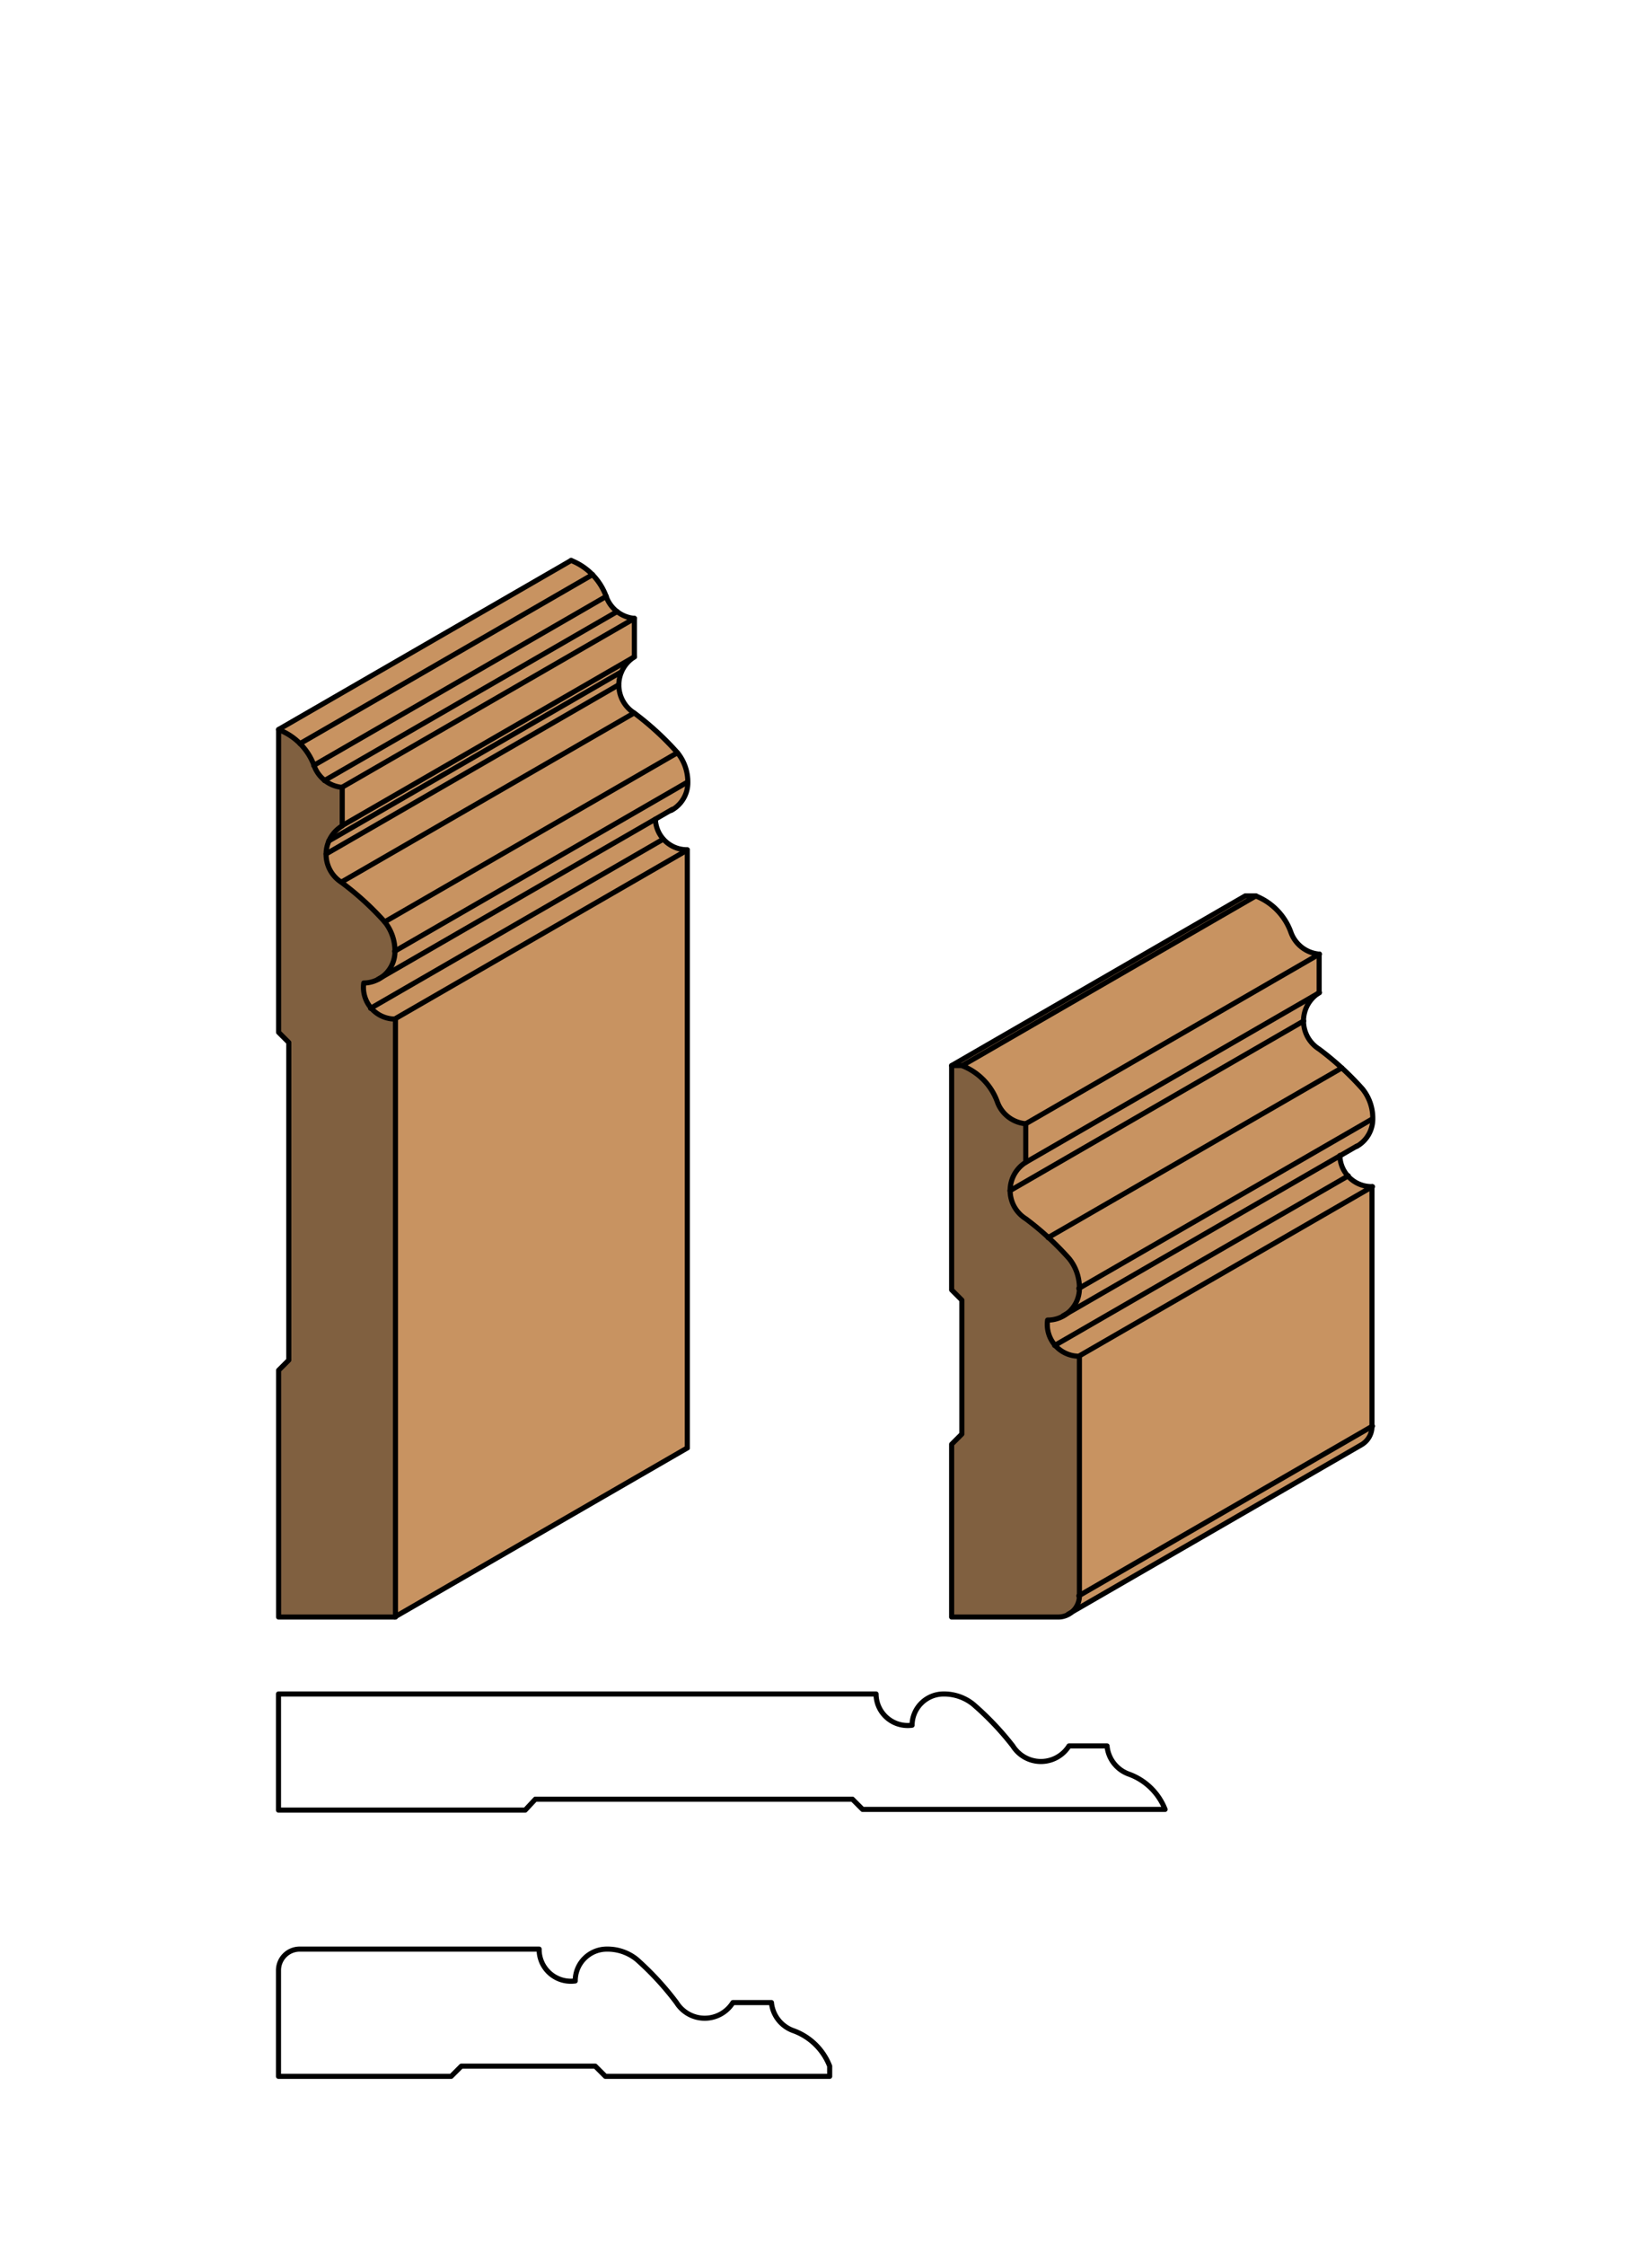 <svg xmlns="http://www.w3.org/2000/svg" viewBox="0 0 162 220"><defs><style>.cls-1{fill:#fff;}.cls-2{fill:#c89361;}.cls-3{fill:#806040;}.cls-4{fill:none;stroke:#000;stroke-linecap:round;stroke-linejoin:round;stroke-width:0.5px;}</style></defs><title>Base-SM-15andCase-SM-15C</title><g id="white_box" data-name="white box"><rect class="cls-1" width="162" height="220"/></g><g id="Layer_1" data-name="Layer 1"><polygon class="cls-2" points="67.4 83.3 67.4 141.89 38.7 158.46 38.7 99.86 67.4 83.3"/><path class="cls-2" d="M56,54.92a6,6,0,0,1,2.11,1.39L29.42,72.87a6,6,0,0,0-2.1-1.37Z"/><path class="cls-2" d="M58.11,56.31a6,6,0,0,1,1.33,2.13L30.79,75a6,6,0,0,0-1.33-2.13Z"/><path class="cls-2" d="M31.82,76.49a3.24,3.24,0,0,1-1-1.49L59.45,58.44a3.24,3.24,0,0,0,1.07,1.49Z"/><path class="cls-2" d="M33.53,77.16a3.24,3.24,0,0,1-1.7-.67l28.7-16.57a3.24,3.24,0,0,0,1.71.67Z"/><polygon class="cls-2" points="62.22 60.6 62.22 64.36 33.52 80.93 33.52 77.17 62.22 60.6"/><path class="cls-2" d="M60.67,67.11a3.25,3.25,0,0,0,1.51,2.77L33.46,86.44A3.25,3.25,0,0,1,32,83.68Z"/><path class="cls-2" d="M62.18,69.87a28.44,28.44,0,0,1,4.24,3.9L37.73,90.34a28.44,28.44,0,0,0-4.27-3.9Z"/><path class="cls-2" d="M66.42,73.77a4.55,4.55,0,0,1,1,2.88L38.71,93.22a4.55,4.55,0,0,0-1-2.88Z"/><path class="cls-2" d="M67.4,76.65a3.09,3.09,0,0,1-.91,2.18L37.81,95.42a3.09,3.09,0,0,0,.9-2.21Z"/><path class="cls-2" d="M37.24,95.88a3.09,3.09,0,0,0,.57-.45L66.5,78.83a3.07,3.07,0,0,1-.57.45l-1.67,1Z"/><path class="cls-2" d="M36.34,98.82a3.1,3.1,0,0,1-.74-2.48,3.09,3.09,0,0,0,1.64-.46l27-15.6a3.1,3.1,0,0,0,.77,2Z"/><path class="cls-2" d="M38.71,99.86a3.1,3.1,0,0,1-2.37-1L65,82.26a3.1,3.1,0,0,0,2.37,1.05Z"/><path class="cls-2" d="M60.94,65.84a3.24,3.24,0,0,0-.27,1.27L32,83.68a3.25,3.25,0,0,1,.27-1.27Z"/><path class="cls-2" d="M32.24,82.41a3.25,3.25,0,0,1,1.29-1.48l28.7-16.57a3.25,3.25,0,0,0-1.29,1.48Z"/><path class="cls-3" d="M38.71,158.46H27.32V134.28l1-1V102.16l-1-1V71.5A6,6,0,0,1,30.79,75a3.24,3.24,0,0,0,2.77,2.16v3.77a3.25,3.25,0,0,0-.11,5.51,28.44,28.44,0,0,1,4.24,3.9,4.55,4.55,0,0,1,1,2.88,3.09,3.09,0,0,1-1.47,2.67l-.15.09a3.09,3.09,0,0,1-1.49.37,3.1,3.1,0,0,0,3.11,3.53Z"/><path class="cls-4" d="M37.73,90.34a4.55,4.55,0,0,1,1,2.88,3.09,3.09,0,0,1-3.06,3.11h0a3.1,3.1,0,0,0,3.11,3.53v58.6H27.32V134.28l1-1V102.16l-1-1V71.5A6,6,0,0,1,30.79,75a3.24,3.24,0,0,0,2.77,2.16v3.77a3.25,3.25,0,0,0-.11,5.51A28.44,28.44,0,0,1,37.73,90.34Z"/><line class="cls-4" x1="38.7" y1="158.46" x2="67.4" y2="141.89"/><path class="cls-4" d="M56,54.92a6,6,0,0,1,3.44,3.52,3.24,3.24,0,0,0,2.77,2.16v3.77a3.25,3.25,0,0,0,0,5.51,28.44,28.44,0,0,1,4.24,3.9,4.55,4.55,0,0,1,1,2.88,3.09,3.09,0,0,1-1.62,2.75"/><path class="cls-4" d="M64.27,80.27a3.1,3.1,0,0,0,3.13,3v58.6"/><line class="cls-4" x1="27.31" y1="71.49" x2="56.01" y2="54.92"/><line class="cls-4" x1="29.42" y1="72.87" x2="58.11" y2="56.31"/><line class="cls-4" x1="30.76" y1="75.01" x2="59.45" y2="58.44"/><line class="cls-4" x1="31.82" y1="76.49" x2="60.52" y2="59.93"/><line class="cls-4" x1="33.52" y1="77.16" x2="62.22" y2="60.6"/><line class="cls-4" x1="33.52" y1="80.93" x2="62.22" y2="64.36"/><line class="cls-4" x1="31.98" y1="83.68" x2="60.67" y2="67.11"/><line class="cls-4" x1="32.24" y1="82.41" x2="60.93" y2="65.84"/><line class="cls-4" x1="33.48" y1="86.44" x2="62.18" y2="69.87"/><line class="cls-4" x1="37.72" y1="90.34" x2="66.42" y2="73.77"/><line class="cls-4" x1="38.7" y1="93.22" x2="67.4" y2="76.65"/><line class="cls-4" x1="36.34" y1="98.81" x2="65.03" y2="82.24"/><line class="cls-4" x1="38.7" y1="99.86" x2="67.4" y2="83.3"/><line class="cls-4" x1="37.08" y1="95.96" x2="65.93" y2="79.31"/><path class="cls-4" d="M95.43,167a4.56,4.56,0,0,0-2.88-1,3.09,3.09,0,0,0-3.11,3.06s0,0,0,0A3.1,3.1,0,0,1,85.91,166H27.31v11.38H51.5l1-1.07H83.59l1,1h29.66a6,6,0,0,0-3.53-3.45,3.24,3.24,0,0,1-2.16-2.77h-3.73a3.25,3.25,0,0,1-5.51,0A28.44,28.44,0,0,0,95.43,167Z"/><polygon class="cls-2" points="94.36 104.42 93.32 104.42 122.12 87.79 123.16 87.79 94.36 104.42"/><path class="cls-2" d="M100.59,113.9v-3.78l28.8-16.63v3.78Zm31.63,1.32a3.11,3.11,0,0,1-.77-2l-27.2,15.71a3.1,3.1,0,0,1-1.57.41,3.11,3.11,0,0,0,.75,2.49Z"/><path class="cls-2" d="M122.12,87.79h1a6,6,0,0,1,3.46,3.54,3.25,3.25,0,0,0,2.78,2.17l-28.8,16.63A3.25,3.25,0,0,1,97.83,108a6,6,0,0,0-3.47-3.58h-1Z"/><path class="cls-2" d="M132.22,115.22a3.11,3.11,0,0,0,2.37,1.06l-28.8,16.63a3.11,3.11,0,0,1-2.37-1.06Z"/><path class="cls-2" d="M99,116.68a3.26,3.26,0,0,1,1.56-2.78l28.8-16.63a3.26,3.26,0,0,0-1.56,2.78Z"/><path class="cls-2" d="M103.71,158.46H93.32V141.53l1-1V127.4l-1-1V104.42h1A6,6,0,0,1,97.83,108a3.25,3.25,0,0,0,2.76,2.12v3.78a3.26,3.26,0,0,0,0,5.53,28.57,28.57,0,0,1,4.26,3.91,4.57,4.57,0,0,1,1,2.89,3.1,3.1,0,0,1-3.12,3.13,3.11,3.11,0,0,0,3.12,3.54l28.8-16.63v23.48l-28.8,16.63a2.08,2.08,0,0,1-1,1.8h0A2.08,2.08,0,0,1,103.71,158.46Z"/><path class="cls-2" d="M103.71,158.46H93.32V141.53l1-1V127.4l-1-1V104.42h1A6,6,0,0,1,97.83,108a3.25,3.25,0,0,0,2.76,2.12v3.78a3.26,3.26,0,0,0,0,5.53,28.57,28.57,0,0,1,4.26,3.91,4.57,4.57,0,0,1,1,2.89,3.1,3.1,0,0,1-3.12,3.13,3.11,3.11,0,0,0,3.12,3.54v23.48l28.8-16.63h0a2.08,2.08,0,0,1-1,1.8l-28.8,16.63A2.08,2.08,0,0,1,103.71,158.46Z"/><path class="cls-2" d="M102.67,129.36a3.11,3.11,0,0,0,3.12,3.54v23.48a2.08,2.08,0,0,1-2.08,2.08H93.32V141.53l1-1V127.4l-1-1V104.42l28.8-16.63h1a6,6,0,0,1,3.47,3.58,3.25,3.25,0,0,0,2.76,2.12v3.78a3.26,3.26,0,0,0,0,5.53,28.56,28.56,0,0,1,4.26,3.91,4.57,4.57,0,0,1,1,2.92l-28.8,16.63a3.1,3.1,0,0,1-3.12,3.1Z"/><path class="cls-2" d="M103.71,158.46H93.32V141.53l1-1V127.4l-1-1V104.42l28.8-16.63h1a6,6,0,0,1,3.47,3.58,3.25,3.25,0,0,0,2.76,2.12v3.78a3.26,3.26,0,0,0,0,5.53,28.56,28.56,0,0,1,4.26,3.91,4.57,4.57,0,0,1,1,2.89,3.1,3.1,0,0,1-1.55,2.71l-1.6.92a3.11,3.11,0,0,0,3.15,3v23.48a2.08,2.08,0,0,1-1,1.8l-28.8,16.63A2.08,2.08,0,0,1,103.71,158.46Z"/><path class="cls-3" d="M93.32,104.42h1A6,6,0,0,1,97.81,108a3.25,3.25,0,0,0,2.78,2.17v3.78a3.26,3.26,0,0,0,0,5.53,28.57,28.57,0,0,1,4.26,3.91,4.57,4.57,0,0,1,1,2.89,3.1,3.1,0,0,1-3.12,3.13,3.11,3.11,0,0,0,3.12,3.54v23.48a2.08,2.08,0,0,1-2.08,2.08H93.32V141.53l1-1V127.4l-1-1Z"/><path class="cls-4" d="M100.59,110.12v3.78a3.26,3.26,0,0,0,0,5.53,28.57,28.57,0,0,1,4.26,3.91,4.57,4.57,0,0,1,1,2.89,3.1,3.1,0,0,1-3.12,3.13,3.11,3.11,0,0,0,3.12,3.54v23.48a2.08,2.08,0,0,1-2.08,2.08H93.32V141.53l1-1V127.4l-1-1V104.42h1A6,6,0,0,1,97.81,108,3.25,3.25,0,0,0,100.59,110.12Z"/><path class="cls-4" d="M93.32,104.42l28.8-16.63h1a6,6,0,0,1,3.46,3.54,3.25,3.25,0,0,0,2.78,2.17v3.78a3.26,3.26,0,0,0,0,5.53,28.56,28.56,0,0,1,4.26,3.91,4.57,4.57,0,0,1,1,2.89,3.1,3.1,0,0,1-1.56,2.72"/><line class="cls-4" x1="94.36" y1="104.42" x2="123.16" y2="87.79"/><line class="cls-4" x1="100.59" y1="110.12" x2="129.39" y2="93.49"/><line class="cls-4" x1="100.59" y1="113.9" x2="129.39" y2="97.27"/><line class="cls-4" x1="99.04" y1="116.68" x2="127.84" y2="100.05"/><line class="cls-4" x1="102.78" y1="121.28" x2="131.58" y2="104.65"/><line class="cls-4" x1="105.79" y1="126.26" x2="134.59" y2="109.64"/><line class="cls-4" x1="105.79" y1="132.9" x2="134.59" y2="116.28"/><line class="cls-4" x1="103.42" y1="131.85" x2="132.22" y2="115.22"/><line class="cls-4" x1="104.25" y1="128.94" x2="133.03" y2="112.32"/><path class="cls-4" d="M104.75,158.18l28.79-16.62a2.08,2.08,0,0,0,1-1.8V116.28a3.11,3.11,0,0,1-3.15-3.05"/><line class="cls-4" x1="105.79" y1="156.38" x2="134.59" y2="139.75"/><path class="cls-4" d="M75.65,196.24H71.87a3.26,3.26,0,0,1-5.53,0A28.58,28.58,0,0,0,62.43,192a4.57,4.57,0,0,0-2.89-1,3.1,3.1,0,0,0-3.13,3.12A3.11,3.11,0,0,1,52.87,191H29.39a2.08,2.08,0,0,0-2.08,2.08v10.39H44.24l1-1H58.37l1,1H81.36v-1A6,6,0,0,0,77.82,199,3.25,3.25,0,0,1,75.65,196.24Z"/></g></svg>